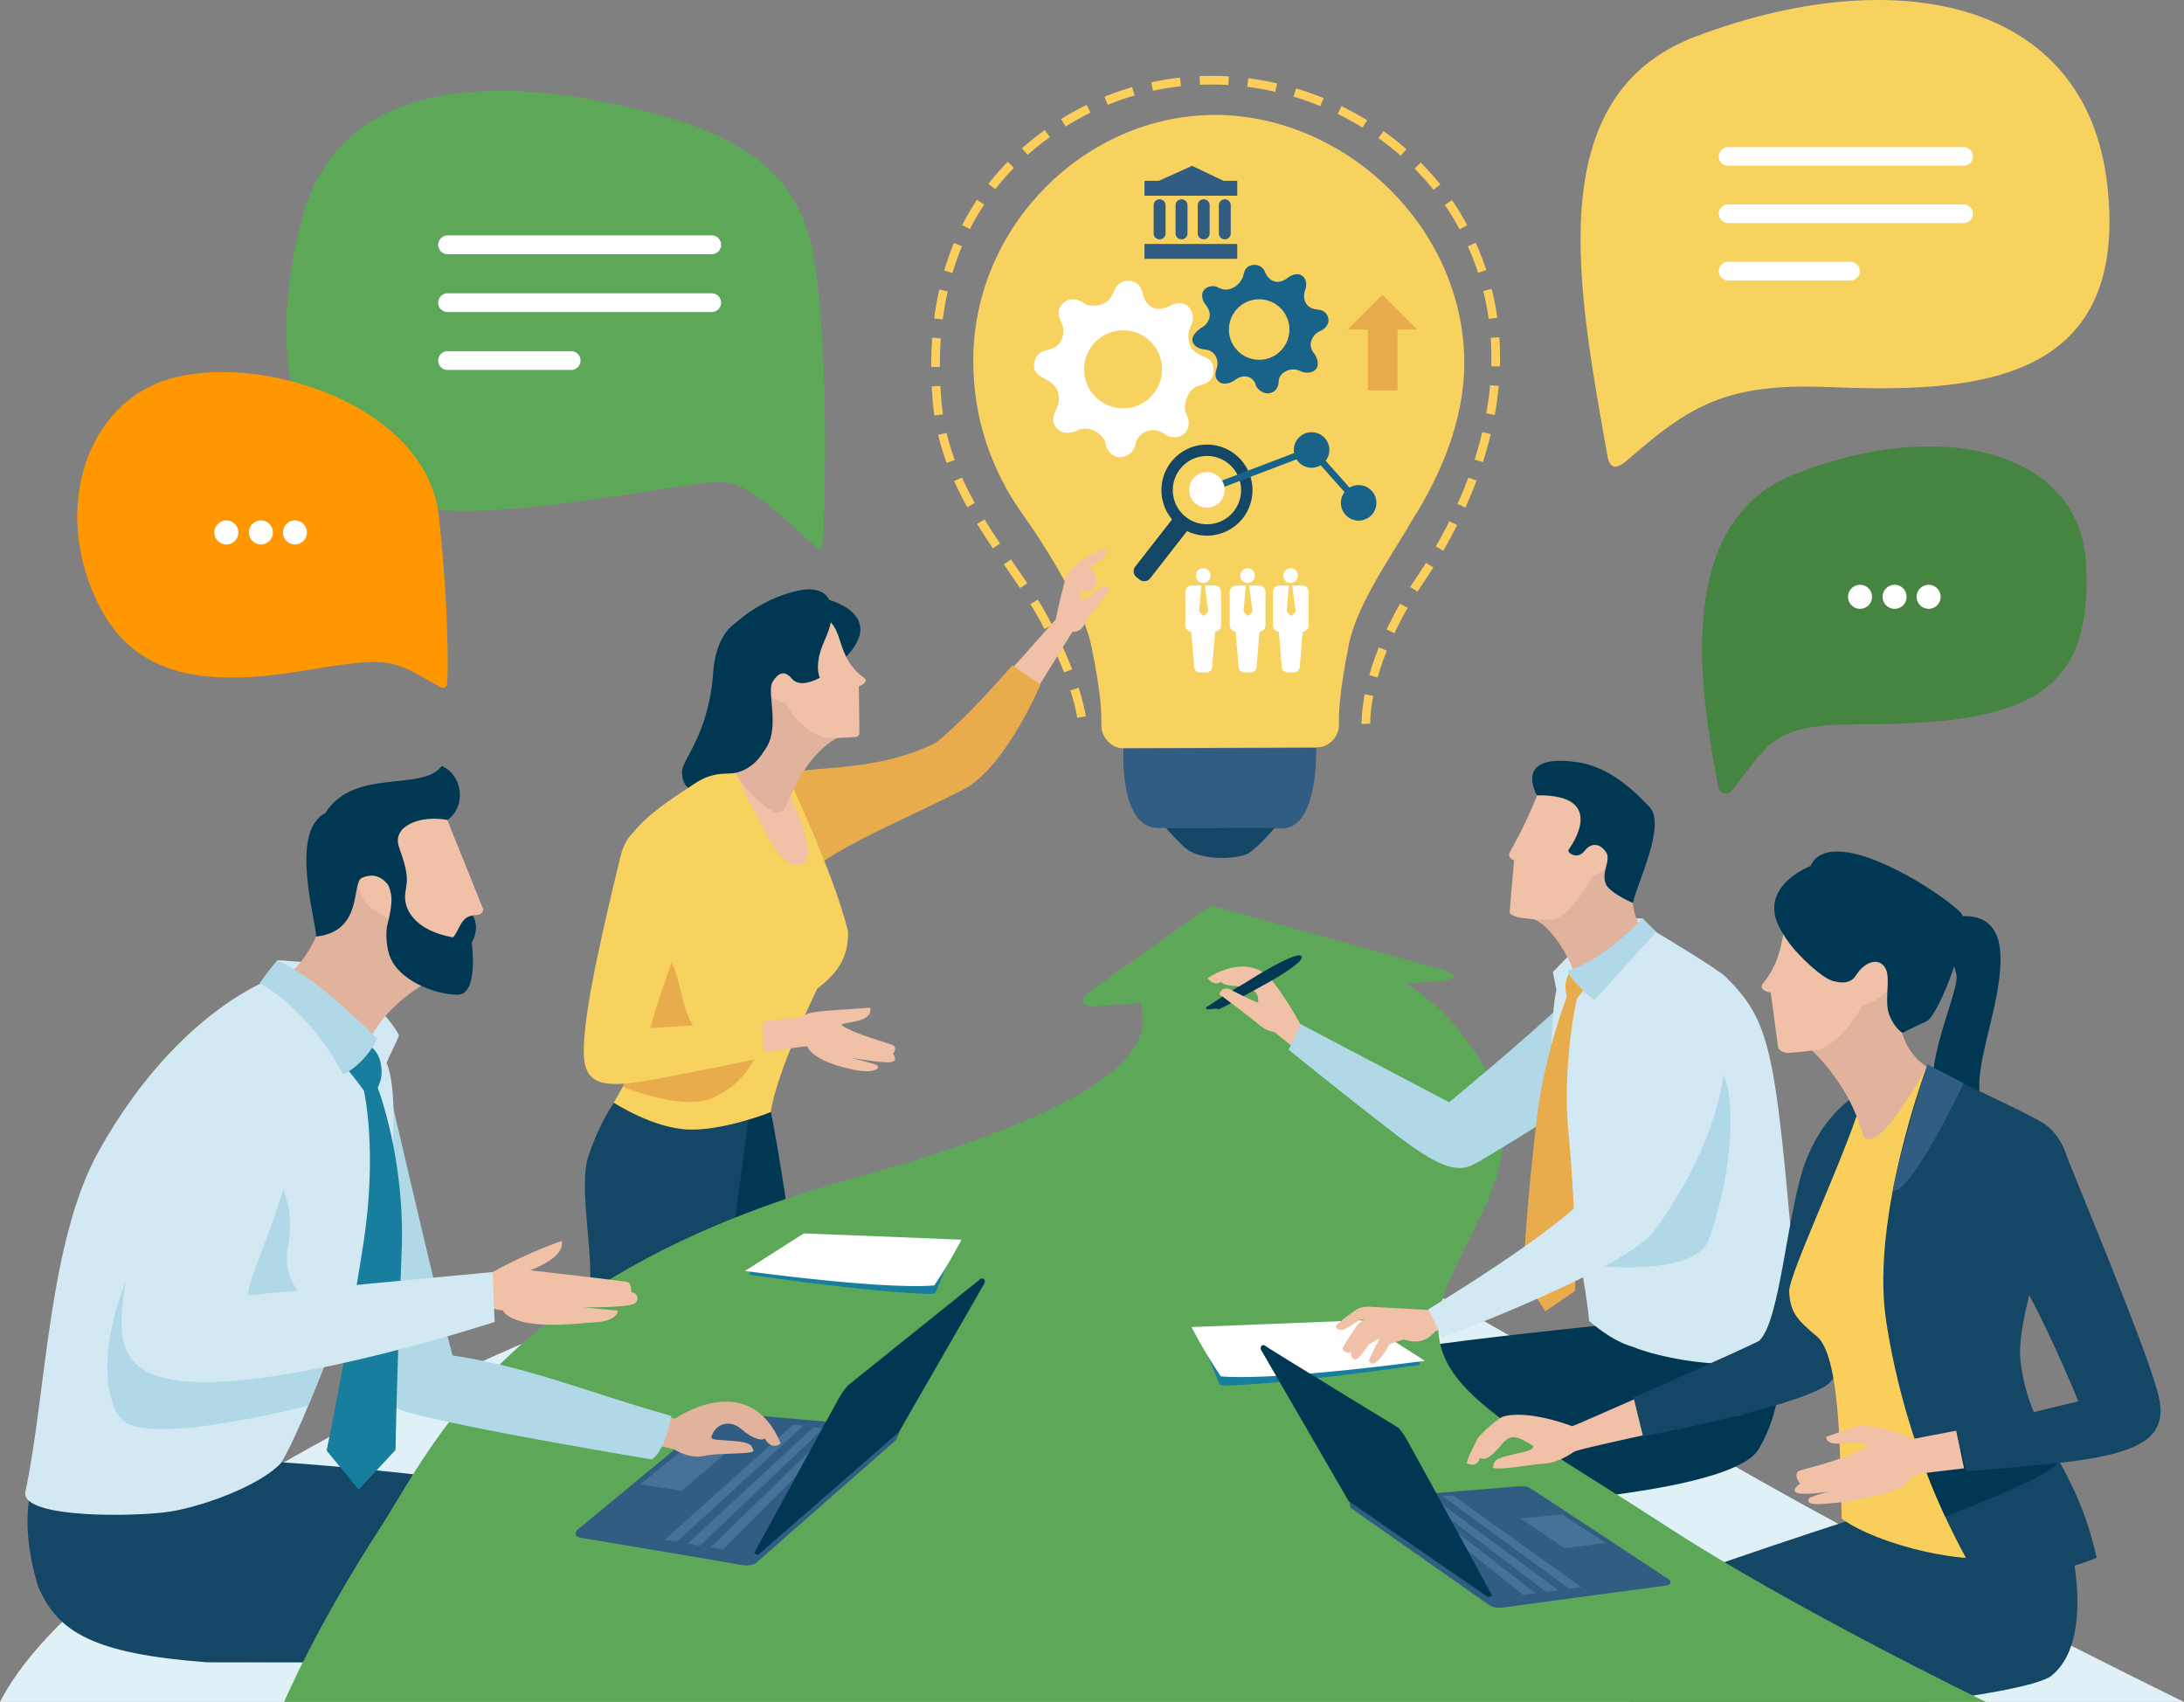 <svg xmlns="http://www.w3.org/2000/svg" viewBox="0 0 2409.69 1877.59"><rect x="0" y="0" width="2409.69" height="1877.59" fill="#808080" stroke="none"/><defs><style>.cls-1{fill:#dff0f6;}.cls-2{fill:#003853;}.cls-3{fill:#144665;}.cls-4{fill:#5ca858;}.cls-5{fill:#305d81;}.cls-6{fill:#477297;}.cls-7{fill:#e1b39d;}.cls-8{fill:#b1d8e6;}.cls-9{fill:#d2e8f2;}.cls-10{fill:#177e9d;}.cls-11{fill:#f0c0a7;}.cls-12{fill:#fff;}.cls-13{fill:#f8d25f;}.cls-14{fill:#468441;}.cls-15{fill:#ff9700;}.cls-16{fill:#e8ac4c;}.cls-17{fill:#f9ce5b;}.cls-18{fill:#fcce5b;}.cls-19{fill:#1a6388;}</style></defs><g id="Ebene_2" data-name="Ebene 2"><g id="Vrstva_1" data-name="Vrstva 1"><path class="cls-1" d="M2409.69,1877.59s-335.64-163.63-555-294.69c-183.33-109.51-453.31-256.49-453.31-256.49s-93.49-28-292.48-4.62c-349.28,41-998.4,337.72-1108.85,555.8Z"/><path class="cls-2" d="M884.27,1650.69c2.89,191.51-118.26,84.29-99.17,4.66,9.09-54.78-86.78-246.66-86.78-246.66S651.73,1325,679,1255.31c10.9-27.85,131.84-40.38,170.72-32.55,10.5,48.5,26.84,164.37,27.79,177.21C884.58,1495.4,882.33,1522.26,884.27,1650.69Z"/><path class="cls-3" d="M680.44,1212.34c45-26.73,113.87-8.49,146.11,15.32-2.68,23.93-21.67,162.93-21.67,162.93s-58.57,208.38-84.22,253c-38.88,67.67-154.24,76.13-123.43-2.48,37.18-94.87,42.4-147.18,51.85-199.87,9.09-54.54-12.83-130.94.8-167.68C657.73,1249.94,669.06,1227.67,680.44,1212.34Z"/><path class="cls-2" d="M1577.65,1665c.48-12.2-32.64-175.21-10.58-179.09,46.51-8.17,204.22-24.29,204.22-24.29s156.68,10.3,189.91,6.45c4.91,24.89,8.68,80.71-20.74,130.5C1906.71,1655.67,1577.65,1665,1577.65,1665Z"/><path class="cls-3" d="M66.37,1584.93C12.91,1637.46,32,1716.62,42,1750c21.55,51.07,62,74.52,186.85,83.83,61.51,0,188.48.43,303.78,0,16.67-11.47,64.26-132.93,73.21-182.22-47.53-18.16-251-36-298-38.52-7.82-1.3-40.66-9.9-40.66-9.9S189,1603.26,66.37,1584.93Z"/><path class="cls-3" d="M2122.55,1877.59c46-4.62,126.65-17.27,141-29,58.06-47.48,9.43-191,9.43-191l-192,6.56s-244.06,77.76-269.46,94.86c-28,18.82-17.73,77.6-13.38,118.58Z"/><path class="cls-4" d="M1587.7,1082.42c-26.59,2.13-202.56,13.78-202.56,13.78s-147.29,11.89-174.26,13.72c-21.6,1.48-18.33-9-6.33-17.66,23.35-16.87,131.33-93.43,131.33-93.43s206.95,57.88,249,68.76C1603.72,1072.47,1614.29,1080.28,1587.7,1082.42Z"/><path class="cls-4" d="M1244.88,1077.83c23,43,76.77,116.82-304.35,222.28-383.55,106.13-463.45,296.36-521,385.26-71.92,111-106,192.22-106,192.22H2191.12s-213.92-103.92-348.44-191.29c-202.23-131.34-292.54-163.53-241.8-277.71,41.7-93.81,108.67-163.67-6-288.76-15.2-16.59-54.91-44.63-94-66l-157-39Z"/><path class="cls-5" d="M834.73,1723.83s-5.72,4.71-16,2.7c-9-1.75-143.49-24.32-178.59-30.17-8.35-1.39-3.83-8-3.83-8s150.59-124.5,154.41-127.28,11.8-2.09,11.8-2.09l191.91,16.33-6,13.45Z"/><polygon class="cls-6" points="754.91 1597.94 706.23 1637.59 752.13 1644.54 800.47 1603.5 754.91 1597.94"/><polygon class="cls-6" points="875.24 1571.62 733.35 1698.68 746.8 1700.99 886.72 1572.55 875.24 1571.62"/><polygon class="cls-6" points="897.15 1574.76 758.74 1702.85 772.18 1705.17 908.63 1575.68 897.15 1574.76"/><polygon class="cls-6" points="917.55 1577.19 784.13 1707.02 797.57 1709.34 929.03 1578.12 917.55 1577.19"/><path class="cls-2" d="M832,1713.6l4.32,1.89,155.46-135.64s92-159.8,94.14-163.65-1.05-7.77-4.88-4.65-145.35,116.72-145.35,116.72a58.18,58.18,0,0,0-7.9,10.54C923.24,1546.12,832,1713.6,832,1713.6Z"/><path class="cls-7" d="M727,1561.52l18,3.38s81.15-56.59,116.36,27.39c-5.6,4.73-12.91,3.22-17.49-5.28-4.35,2.93-14.41-.42-25.94-10.49-10.73-9.37-26.1-8.3-32.54,7-2.44,5.78,4.34,4.39,23.55,6.08,20.9,1.85,20,4.6,22.55,11.33-6.79,4-37.89,1.43-54.77,5.25-16.48,3.73-33.1-7.42-33.1-7.42l-35.7-8.34Z"/><path class="cls-8" d="M422.69,1174s62.42,269.58,76.62,321.28c86.17,13.21,150.8,41.4,241.49,66.76-8.75,43.15-21.89,47.91-21.89,47.91s-205.8-33.76-272.42-52.82S295,1258,295,1258Z"/><path class="cls-9" d="M189.28,1667.33c36.84-6.26,97.58-28.62,120.66-53.21,25.71-41,82.46-197.47,106.33-260.29,16.54-43.56,25.11-144.12,10.55-180.7-.92-2.35,14.39-29.49,13.19-31.65C411.13,1089.4,330.53,1061,330.53,1061l-24.84-1.73.77,17.72s-107.71,32.86-197.09,192.12C53,1369.53,51.11,1537.56,28.06,1645.44,21.52,1676,153.58,1673.39,189.28,1667.33Z"/><path class="cls-7" d="M497.24,1074.47c-18.35-.58-72.82,34.27-89.69,73.73C358.2,1125,323.8,1080.91,314.39,1079c25.95-21.56,35.24-48.26,35.24-48.26S420.59,830.87,497.24,1074.47Z"/><path class="cls-8" d="M135.86,1567.21c32.52,28.45,204.05-16.68,204.05-16.68s29-69.53,32.66-86.21c-5.73-10.16-65.22-34.61-55-88.47,18.32-96.29-69.84-132.12-112.74-75.85C97.87,1440.34,110.84,1545.32,135.86,1567.21Z"/><path class="cls-10" d="M407.27,1153.43s12.21,5.74,13.63,25.81a36.83,36.83,0,0,1-4.22,20.63s30.38,78,26.51,179.68c-5.91,155.94-6.77,220-6.77,220l-40.66,43.78-35.44-43.08s16.64-75.54,40.33-226.6c16.36-104.33.85-170.45.85-170.45s-8.76-12.38-20.12-25.77C400.89,1163.47,407.27,1153.43,407.27,1153.43Z"/><path class="cls-8" d="M416.1,1146.09s-10.83,25.35-37.34,39.33c-41.46-76.79-92.41-100.66-92.41-100.66s9.2-13.35,19.34-25C347.22,1075.22,416.1,1146.09,416.1,1146.09Z"/><path class="cls-11" d="M540.22,1405.28A506,506,0,0,1,619.86,1369c3.64,19.44-35.16,32.31-35.16,32.31s102.58,11.8,107.33,12.94,4.68,11.34,4.68,11.34a8.51,8.51,0,0,1,5.28,2.62,6.73,6.73,0,0,1-2,9.89c-8.4,4.84-56.14,4-56.14,4s33.26,3.64,36.57,3.54.5,12.62-26.67,13.28c-10.33.26-83,11-99.3-13.54-3.06.47-24.09-4.75-24.09-4.75Z"/><path class="cls-9" d="M543.6,1403.29s-249.83,23.61-269.21,25.55c-5.95-14.94,60.24-130.41,55.15-229.33-3.14-61.22-71.94-107.42-119.69-41.55-43.39,59.85-62.63,185.45-73.75,274-6.12,48.69-3.26,89.5,79.16,92.63,115.13,4.38,330.48-66.24,330.48-66.24Z"/><path class="cls-11" d="M505.8,1088c-17.19-3.17-28.25-11.56-45.68-15.13-24.75-5-24.41-34.71-24.41-34.71l-3.15-22.89s-23.84-11.33-30.27-21.29c-2.59-4-15.45-23,4.36-28.62,29.32-8.23,11.54-80.64,11.54-80.64l40-7.14,33.08,21.37,41.92,104.16s-.17,6.1-7.37,6.3-6,1.64-6,1.64-2.17,66.15-2.8,69.51A9.25,9.25,0,0,1,505.8,1088Z"/><path class="cls-2" d="M359,896.91C390.53,846.41,466.38,874,487.34,845c22.79,9.55,27.89,44,6.45,59.57-31.58-5.81-60.79,7.41-53.79,29,.61,4,12.7,30,7.7,45.78-1.77,8.09-3.94,11.66-13.66,7-4.51-10-14.82-26.7-34.87-17.88-11.67,5.23,2.18,59.06-50.41,64.76C349.29,1017.35,318.4,918,359,896.91Z"/><path class="cls-2" d="M520.48,1039.91s9.77-15.62,1.18-29.81c-13.51,1-14.9,17-21.91,24-42.05-7.54-55.59-31.37-52.41-49.87,5.52-32.19-20.5-59-21.2-64.24-18.8,22.43,5.73,53.25,5.82,71.45.07,12.19-4.45,28.33-4.45,28.33s-3.53,13.81,1.55,32.06c8.24,29.5,51.52,45.65,75.9,45.54C528.48,1097.23,520.48,1039.91,520.48,1039.91Z"/><path class="cls-10" d="M1055.29,1371.28s-13.52,30.43-22.94,54.59c-.82,1.63-6.25,1.69-7.71,1.64-65.17-2.4-163.24-16.47-195.07-20.79-7.57-1,2.36-5.73,2.36-5.73l56.79-33.58Z"/><path class="cls-12" d="M1060.81,1367.6a513,513,0,0,1-30,50.48c-58.87,4.73-208.83-16-208.83-16l64.89-41.42Z"/><path class="cls-13" d="M1773.35,502c2.87,16.35,9.93,16.42,24.13,4,67.63-59.14,108.63-83.4,218.41-79,156,6.18,335.26.66,309-224.25C2301.07-1.78,2090.13-42.62,1871,40.24,1697.76,105.74,1741.54,320.47,1773.35,502Z"/><path class="cls-12" d="M2176.83,172.55a10.26,10.26,0,0,1-10.26,10.26H1906.66a10.25,10.25,0,0,1-10.25-10.26h0a10.26,10.26,0,0,1,10.25-10.26h259.91a10.27,10.27,0,0,1,10.26,10.26Z"/><path class="cls-12" d="M2176.83,235.82a10.26,10.26,0,0,1-10.26,10.26H1906.66a10.25,10.25,0,0,1-10.25-10.26h0a10.25,10.25,0,0,1,10.25-10.26h259.91a10.26,10.26,0,0,1,10.26,10.26Z"/><path class="cls-12" d="M2052,299.09a10.26,10.26,0,0,1-10.26,10.25H1906.66a10.25,10.25,0,0,1-10.25-10.25h0a10.25,10.25,0,0,1,10.25-10.26h135.09A10.26,10.26,0,0,1,2052,299.09Z"/><path class="cls-4" d="M793.88,531.67c32.41-.54,72.91,42.12,105.32,70.89,3.86,3.42,8.7,3.56,9-3.64,1.77-44.36,6.89-210.36-10.2-314.4-15.84-96.39-82.69-145.85-247.92-175S365.61,118,333.2,241.11c-30.94,117.59-47,332.14,196.05,322.42C632.32,559.41,758.72,532.26,793.88,531.67Z"/><path class="cls-12" d="M795.62,270.05a10.35,10.35,0,0,1-10.35,10.35H493.84a10.36,10.36,0,0,1-10.36-10.35h0a10.36,10.36,0,0,1,10.36-10.36H785.27a10.35,10.35,0,0,1,10.35,10.36Z"/><path class="cls-12" d="M795.62,333.9a10.35,10.35,0,0,1-10.35,10.36H493.84a10.36,10.36,0,0,1-10.36-10.36h0a10.35,10.35,0,0,1,10.36-10.35H785.27a10.35,10.35,0,0,1,10.35,10.35Z"/><path class="cls-12" d="M640.53,397.76a10.36,10.36,0,0,1-10.35,10.35H493.84a10.36,10.36,0,0,1-10.36-10.35h0a10.36,10.36,0,0,1,10.36-10.36H630.18a10.36,10.36,0,0,1,10.35,10.36Z"/><path class="cls-14" d="M1895.55,866.93c1.78,10,10.82,10.71,14.66,6,41.34-50.67,41.25-73.91,140-73.91,180.33,0,260.85-28.3,251.22-179.3-7.77-121.62-159.63-161.47-323.15-95.9C1837.55,580.26,1881.55,788.26,1895.55,866.93Z"/><path class="cls-12" d="M2141.17,658.41a13.24,13.24,0,1,0-13.23,13.23A13.23,13.23,0,0,0,2141.17,658.41Z"/><path class="cls-12" d="M2103.65,658.41a13.24,13.24,0,1,0-13.24,13.23A13.23,13.23,0,0,0,2103.65,658.41Z"/><path class="cls-12" d="M2065.5,658.41a13.24,13.24,0,1,0-13.23,13.23A13.23,13.23,0,0,0,2065.5,658.41Z"/><path class="cls-15" d="M484.54,757.25c4.85,2.75,7.88,1.31,8.67-2.34s3.2-72-9-185.15C470.16,439.62,265,381.55,169.93,424.35c-83.39,37.53-109.81,152-58.45,247.73,44.24,82.45,131.34,83.23,225.79,67.49C431.09,723.93,431.38,727,484.54,757.25Z"/><path class="cls-12" d="M338.61,587.38a13.23,13.23,0,1,0-13.23,13.23A13.23,13.23,0,0,0,338.61,587.38Z"/><path class="cls-12" d="M301.1,587.38a13.24,13.24,0,1,0-13.24,13.23A13.23,13.23,0,0,0,301.1,587.38Z"/><path class="cls-12" d="M263,587.38a13.24,13.24,0,1,0-13.24,13.23A13.23,13.23,0,0,0,263,587.38Z"/><path class="cls-10" d="M1320.63,1468s14.57,32.79,24.72,58.82c.88,1.76,6.73,1.82,8.3,1.76,70.23-2.58,175.89-17.74,210.18-22.39,8.15-1.11-2.54-6.18-2.54-6.18l-61.19-36.18Z"/><path class="cls-12" d="M1314.68,1464a554.85,554.85,0,0,0,32.35,54.4c63.43,5.09,225-17.21,225-17.21l-69.91-44.63Z"/><path class="cls-5" d="M1643.62,1771.09s5.72,3.75,16,2.15c9-1.39,143.42-19.39,178.5-24.06,8.34-1.11,3.82-6.38,3.82-6.38s-150.51-99.27-154.33-101.49-11.79-1.67-11.79-1.67l-187.28,15.56,1.49,8.19Z"/><polygon class="cls-6" points="1723.39 1670.7 1772.05 1702.31 1726.17 1707.86 1677.85 1675.14 1723.39 1670.7"/><polygon class="cls-6" points="1603.12 1649.72 1744.94 1751.03 1731.5 1752.88 1591.65 1650.46 1603.12 1649.72"/><polygon class="cls-6" points="1581.22 1652.21 1719.57 1754.36 1706.13 1756.21 1569.75 1652.96 1581.22 1652.21"/><polygon class="cls-6" points="1560.83 1654.16 1694.19 1757.69 1680.75 1759.53 1549.36 1654.9 1560.83 1654.16"/><path class="cls-2" d="M1646.37,1760.21l-4.32,1.89L1488,1656s-94.11-162.45-96.3-166.3,1-7.76,4.88-4.65S1542.73,1575,1542.73,1575a57.6,57.6,0,0,1,7.9,10.54C1555.15,1592.82,1646.37,1760.21,1646.37,1760.21Z"/><path class="cls-2" d="M1363.3,1103.92c7.49-4.44,63.31-37.92,61.56-42.64-2.84-7.66-68.95,33.89-76.44,38.43-.64.4-18.06,11.91-18.06,11.91.88,4.41,11.78-.9,14.16,1.88C1356.9,1107.71,1362.65,1104.31,1363.3,1103.92Z"/><path class="cls-11" d="M1406.13,1138.59c3.19,2.28,42,34.23,42,34.23l30.67-14.63-44-28.14a365.65,365.65,0,0,0-30.12-46.9c-27.37-35.41-72.21-4.1-72.21-4.1s6.15,9.47,15.06,4.18c6.11,8.84,43.17-1.57,40.56,22.33-.25,2.16-28.69-13.55-32.32-14.7-8.07-2.56-10.37,6-10.37,6s29.92,22.06,44.38,34.13A33.73,33.73,0,0,0,1406.13,1138.59Z"/><path class="cls-11" d="M1510.63,1441.58c-4.07-.15-9.56.43-13.06,2.52-2.06,1.22-16.27,11.45-17.7,13.09s-7.45,5-5.65,7.53c1.61,2.14,4.9,3.63,10,1.4s16-10.26,16-10.26l4.76.22s-6.46,4.24-7.57,5.83-16.59,24.31-16.19,26.06,3.73,4.61,7.17,4.4c.79,0,2.3-.54,2.59-1.45a26.93,26.93,0,0,0-.35,4.62c0,1,2.5,5.6,6.43,3.61s12.76-15.58,12.76-15.58l12.36-7.23s-11.65,23.2-11.8,24.37,2.65,4.5,5.21,3.43c9.17-3.81,17-20.85,17-20.85s14.92-5.65,16.95-5.46c18.47,5.9,27.91-2.11,34-9.09,10-3.11,112.22-43.29,112.22-43.29s.87-37.59-1.83-42.39c-65.7,36.5-119,62-119,62S1514.7,1441.72,1510.63,1441.58Z"/><path class="cls-8" d="M1826.21,1067.61s-37.68-22.13-96.58,34.51C1684.32,1145.69,1598.9,1216,1598.9,1216l-163.6-86-13.54,28s56,45.65,116.72,92.37c48,36.91,68.22,43.24,86.09,34.91s183.26-113.45,183.26-113.45Z"/><path class="cls-9" d="M1717.24,1092.2c-1-5.21-2-10.94-3.93-19.93,7.45-7.3,56.57-58.56,56.57-58.56l42.31-.54,12.64,13.7s70,41.53,79.7,51.25c44.92,44.91,53,75.14,69.92,264.67,5.28,46.44.69,60.5,6.24,120.89,5.5,59.76-130.19,42.12-179,22.16-24.34-6.65-48.38-28.62-48.38-28.62s-3-42.1-21.91-121.07C1703.85,1222.39,1711.44,1115.7,1717.24,1092.2Z"/><path class="cls-8" d="M1885.49,1367.34c-14.6,41-123.55,29.2-123.55,29.2s101.9-227.54,126.92-223C1916.38,1178.65,1917.16,1278.43,1885.49,1367.34Z"/><path class="cls-16" d="M1734.41,1069.25s-4.76,4.11-7.16,16.39a57.43,57.43,0,0,0,1.44,14.33s-24.86,63.41-33.17,134.93c-13.14,113.11-14.83,173.1-14.83,173.1l24.28,38.69,32.8-22.48s2.67-68.38-7.25-175.47c-7.07-76.37,9.34-147.17,9.34-147.17s5.76-7.6,13.48-16C1738.49,1076.47,1734.41,1069.25,1734.41,1069.25Z"/><path class="cls-7" d="M1687.86,1013.19c17,.63,42.64,37.76,49.18,61.49,30.58,15.93,64.47-40.22,73.75-51-10.31-15.11-9.44-34.22-9.44-34.22S1738.55,844.24,1687.86,1013.19Z"/><path class="cls-11" d="M1751.65,932.54s16.22-19,27.06,2.09-21.64,31.71-21.64,31.71-24.19,47.24-45.72,48.16c-12.89.55-26.55-1-35.35-2.35-2.15-.34-10-3.09-10.24-5.24s4.82-57.83,4.82-57.83-8.51-2.34-4.28-9.88a519.09,519.09,0,0,0,29.9-62.29s42.68-34.11,54.25-16.56S1751.65,932.54,1751.65,932.54Z"/><path class="cls-2" d="M1730.63,937.54c-1.89,2.83,9.44,11.78,17.85,1,7.35-9.4,16.8-8.07,23.3,1.16s-5.28,21.37-.23,35.16c3.3,9,26.6,20.08,30.17,21.23,4.11-21.1,37.19-86.23,18.18-105.89-11.78-12.18-39.89-42.84-77.43-49s-63.3,1.77-46.9,36.21C1775.68,876.17,1732.52,934.71,1730.63,937.54Z"/><path class="cls-9" d="M1800,1156.78c-12.08,84.38-17.26,102.21-33,141.13-12.26,39.14-191,146.41-191,146.41l15.27,31.38S1799,1398,1825.68,1357c7.9-10.39,72-96.27,77.73-189C1910.57,1052.3,1816.69,1040.18,1800,1156.78Z"/><path class="cls-8" d="M1812.17,1013.16l15.27,14.74-68.24,75.3s-20-13.52-29.83-32.25C1771.54,1058.09,1812.17,1013.16,1812.17,1013.16Z"/><path class="cls-2" d="M1388.52,1089.87c7.38-3.95,52-28.15,47.49-34.94s-52.78,23.28-60.11,28.07c-.63.41-16.15,9.64-16.15,9.64,2.68,1.42,9.81,4.91,12.29,6.2Z"/><path class="cls-2" d="M2148.23,1013.79s55.63-19.31,58.81,37.7-34.94,132.84-19.56,165.71c7.23,15.45,3.68,25.71-39,7.13s14.42-128.87,10.13-149-14.58-30.38-14.58-30.38Z"/><path class="cls-11" d="M1732.64,1574.69s114-51.34,198.14-83.78c3.74,5.12-7.69,69.23-7.69,69.23s-176.88,36.35-189.73,42.28Z"/><path class="cls-3" d="M2111.88,1201.59c-25-21.88-89.75,3.41-119,78-21.2,54.08-28,177.67-52,199.67-23.78,12.12-138.55,62.32-138.55,62.32l10.54,43.05s155.36-29.24,199.86-54.69c21.75-12.3,31.63-67.21,74.56-156.68C2123.12,1298.58,2138.16,1224.6,2111.88,1201.59Z"/><path class="cls-2" d="M1997.74,955.3s-87.19,33-4.69,102.1C2079,1129.42,1997.74,955.3,1997.74,955.3Z"/><path class="cls-17" d="M2221,1714.65c-46.57,15.81-150.56-10.93-188.94-39.26-2-46.12.76-177.68-27.33-201-22.52-18.69-29.79-27.12-30.73-50.43,1.82-21.5,52.34-128.81,74.34-192.44s77.66-54.7,77.66-54.7S2267.51,1698.84,2221,1714.65Z"/><path class="cls-3" d="M2282,1294.27c2.79-14.68-8.35-42.83-26.7-54.69-20.11-13-129.36-62.75-129.36-62.75s-61.91,164-45.13,278.65c8.56,57.67,32.51,169.56,101,285.53,39.44-.21,77.68-1.23,131.51-22.39-24.05-108.62-74.19-132.29-84.07-217.45C2223,1447.11,2280.09,1304.34,2282,1294.27Z"/><path class="cls-7" d="M1991.21,1151.51s47.88,38.22,64.57,101.91c16.81,23.21,70.17-76.59,70.17-76.59s-19.35-11.15-26.21-34.39-16.68-122.52-16.68-122.52Z"/><path class="cls-11" d="M2051.74,1069.28s19.28-23.29,32.9,1.94-29.81,38.28-29.81,38.28-23.4,42.45-48.85,48.18c-12.47,2.81-30.77,3.53-33.37,3.92s-10.66-2.09-11-7.51c-.17-2.63-7.86-59-7.86-59s-15.08-2.4-8.43-10.47c34-41.33,9.69-78.85,53.35-94.45Z"/><path class="cls-2" d="M2018.94,1080.6s19.93,9.64,28.66-4.37,23.61-20.69,31.7-9.66-1.18,36.64,5.26,53.21c5.61,14.45,14.49,19.76,14.49,19.76s13.61-7.22,26.69-12.85,51.64-104.77,37.64-119.76-80.23-60.19-125.83-66.73-51.64,27.68-31,69S2018.94,1080.6,2018.94,1080.6Z"/><path class="cls-5" d="M2126.51,1174.14l40,20.92s-56.76,120.84-78.21,119C2093.07,1282,2126.51,1174.14,2126.51,1174.14Z"/><path class="cls-2" d="M2146.13,1673s-20.25-43.38-26-65.5c-3.61-13.88,153.42-6.72,149,6.9S2146.13,1673,2146.13,1673Z"/><path class="cls-3" d="M2159,1578.48l134.07-32.6s-41.22-102.33-74.83-151.75,40.06-175.12,58.28-128.21,94.69,228.44,105.36,275.07-21.74,63.94-119.54,73.9c-64.1,6.52-92.77,8.09-92.77,8.09Z"/><path class="cls-2" d="M2008.69,981.07s-41.13,4.86-46.16,28.2c-2.75,12.78,9.08,32.77,35.66,56.64C2071.39,1131.65,2008.69,981.07,2008.69,981.07Z"/><path class="cls-11" d="M1751.28,1567.35l-16.7,6s-48.86-19.17-77.2-10.27c-9.36,5.35-27.25,22.25-27.5,24.75-3.68,7.85-10.14,18.84-11.67,26.5,5.68,2.34,11.22,3.39,14.81-5.9,4.83,2.43,11,1,24.8-16,9.25-11.4,18-7.42,34.19,3-1.2,4-3.88,5-23.3,9.26-21.14,4.59-19.84,7.28-21.6,14.49,7.45,3.18,38.92-3.36,56.73-4.43,16.71-1,33.47-13.64,33.47-13.64l33.9-12.36Z"/><path class="cls-11" d="M2014.77,1585.13c1.73,16.1,36.72-.88,45.05,10.29-1.31,1.26-11.8,10.67-72.72,26.42-10.71,2.77-1.06,14.9-1.06,14.9s-12.16,8.33-1.75,10.57,34.19-1.93,34.19-1.93-22.68,5.33-23.35,8.9c-.35,1.85-.41,4.82,9.92,5.07,8.39.2,38.19-3,47.72-5.71,10.92-3.08,50.14-6.57,58.11-27,3.34-.53,56.17-6.81,56.17-6.81l-8.76-41.49-48.18,9.22s-22.66-12.53-56.49-15C2048.39,1573,2014.77,1585.13,2014.77,1585.13Z"/><path class="cls-18" d="M1502.33,798.7s0-.68,0-2c0-3.92.34-14.75,3.46-30.8l9.39,1.83c-3,15.24-3.29,25.33-3.29,29,0,.95,0,1.47,0,1.53l-9.55.48Zm-313.74-6.85a228.14,228.14,0,0,0-7.64-30.23l9.11-2.91a237.68,237.68,0,0,1,8,31.52l-9.42,1.62ZM1520,747.45l-9.19-2.61a310.59,310.59,0,0,1,10.47-30.61l8.88,3.55A303,303,0,0,0,1520,747.45Zm-346-5.59c-3.59-9.28-7.76-19-12.4-29l8.67-4c4.73,10.15,9,20.1,12.65,29.59l-8.92,3.44Zm364.56-43.3-8.65-4.07c4.46-9.48,9.48-19.09,14.92-28.59l8.29,4.76c-5.31,9.27-10.21,18.66-14.56,27.9Zm-386.21-4.62c-1.29-2.51-2.61-5.07-4-7.67-3.25-6.15-7-12.61-11.42-19.77l8.12-5c4.56,7.34,8.4,14,11.76,20.35q2.09,4,4,7.78l-8.51,4.35ZM1564,652.69l-8.06-5.15c2.11-3.3,4.31-6.65,6.54-10,3.7-5.47,7.35-11.09,10.86-16.69l8.1,5.07c-3.56,5.69-7.27,11.4-11,17-2.19,3.24-4.35,6.52-6.41,9.76Zm-438.53-3.89c-4.82-7.21-9.78-14.4-15-22l-2.93-4.26,7.87-5.42,2.94,4.25c5.26,7.64,10.23,14.86,15.09,22.12l-8,5.32Zm467-41.22-8.29-4.77c5.27-9.18,10.3-18.54,14.94-27.83l8.55,4.27c-4.72,9.45-9.84,19-15.2,28.33Zm-497-2.66c-6.79-10.11-12.32-18.68-17.4-26.94l8.16-5c5,8.15,10.46,16.61,17.18,26.61l-7.94,5.33Zm521.35-45-8.72-3.92c4.36-9.69,8.4-19.51,12-29.19l9,3.34c-3.68,9.87-7.79,19.89-12.24,29.77Zm-549.59-.4c-5.53-9.94-10.28-19.36-14.53-28.81l8.72-3.93c4.14,9.21,8.77,18.39,14.17,28.09l-8.36,4.65Zm-22.72-48.77a275.75,275.75,0,0,1-9.44-31l9.3-2.22a265.94,265.94,0,0,0,9.11,29.92l-9,3.31Zm591.57-.87-9.1-2.92c3.24-10.11,6.09-20.32,8.48-30.33l9.3,2.22c-2.44,10.24-5.36,20.68-8.68,31ZM1031,458.45c-.77-5.14-1.39-10.37-1.83-15.54-.47-5.57-.85-11.16-1.13-16.64l9.55-.49c.27,5.37.64,10.86,1.11,16.32.42,5,1,10,1.75,14.93l-9.45,1.42Zm618.23-.69-9.41-1.71c1.9-10.42,3.33-20.9,4.27-31.14l9.53.88c-1,10.51-2.45,21.27-4.39,32Zm-621.78-52.95V403.1c0-10.32.37-20.58,1.1-30.51l9.54.7c-.71,9.7-1.07,19.73-1.07,29.81v1.67l-9.56,0Zm627.47-.52-9.55-.28c.09-3.14.13-6.31.13-9.42,0-7.34-.25-14.72-.76-21.95l9.54-.67c.52,7.45.78,15.06.78,22.62,0,3.2,0,6.47-.14,9.7Zm-614.73-51.88-9.48-1.23c1.41-10.82,3.3-21.52,5.62-31.81l9.33,2.1c-2.25,10-4.09,20.42-5.47,30.94Zm602.37-.56a294.29,294.29,0,0,0-6-30.77l9.28-2.32a306,306,0,0,1,6.16,31.76l-9.47,1.33Zm-591.63-50.63-9.17-2.72A305.68,305.68,0,0,1,1052.57,268l8.83,3.68a295.8,295.8,0,0,0-10.49,29.55Zm579.88-.23a300.92,300.92,0,0,0-11.27-29.26l8.73-3.89A310.17,310.17,0,0,1,1639.88,298l-9.09,3Zm-20.44-48.06a273.11,273.11,0,0,0-16.23-26.76l7.88-5.42a283.31,283.31,0,0,1,16.8,27.7l-8.45,4.48Zm-540.2-.23-8.53-4.33a282,282,0,0,1,16.3-28l8,5.28a273,273,0,0,0-15.74,27Zm511.5-43.29a294.28,294.28,0,0,0-20.9-23.35l6.77-6.74a304,304,0,0,1,21.59,24.1l-7.46,6Zm-483.57-.69-7.54-5.88a288,288,0,0,1,21.32-24.37l6.84,6.69a277.43,277.43,0,0,0-20.62,23.56Zm447.4-36.95a312.91,312.91,0,0,0-24.64-19.41l5.54-7.8a321.35,321.35,0,0,1,25.39,20l-6.29,7.2Zm-411.63-1-6.34-7.17a322.38,322.38,0,0,1,25.3-20.13l5.57,7.77a311.27,311.27,0,0,0-24.53,19.53Zm369.54-30c-8.87-5.45-18.12-10.53-27.51-15.11l4.19-8.59c9.66,4.71,19.19,9.94,28.32,15.55l-5,8.15Zm-327.62-1.23-5.07-8.11c9.16-5.73,18.66-11,28.24-15.75l4.23,8.58a309.57,309.57,0,0,0-27.4,15.28Zm281-22.44c-9.65-4-19.61-7.48-29.58-10.47l2.74-9.16c10.28,3.08,20.53,6.71,30.47,10.79l-3.63,8.84Zm-234.54-1.44-3.62-8.85a314.46,314.46,0,0,1,30.52-10.7l2.69,9.18a301.59,301.59,0,0,0-29.59,10.37ZM1407,101.32c-10.18-2.35-20.57-4.21-30.88-5.53l1.21-9.49c10.63,1.37,21.33,3.28,31.82,5.7l-2.15,9.32Zm-134.87-1.15-2-9.34A308.76,308.76,0,0,1,1302,85.6l1,9.5a300.85,300.85,0,0,0-30.94,5.07Zm83.16-6.35a309.89,309.89,0,0,0-31.37-.3l-.39-9.56a320.32,320.32,0,0,1,32.34.32l-.58,9.54Z"/><path class="cls-13" d="M1340.46,126.81c-143.53,0-267.35,123.57-266.61,272.19.31,63.51,20,120.47,55.74,170.19,14.47,20.1,64.18,93.9,74.47,143.24,11.88,57,11.14,77.34,11.19,88.94s11.1,24.14,23.39,24.07c8.32,0,20.47,0,99.53-.43h0l115.13-.51c13.7-.07,24.08-12.7,24-24.31s-.4-31.93,10.92-89.08c9.08-45.8,50.32-102.62,70.07-137.67,30.92-48.51,57.3-109.71,57.3-172.77C1615.62,250.7,1484,126.81,1340.46,126.81Z"/><path class="cls-5" d="M1452.19,825.13s3.2,88.88-38,88.91-107.75-1.07-135.78-.63c-44.37.68-38.83-87.69-38.83-87.69Z"/><path class="cls-3" d="M1406.32,913.37s-18,21.61-29.38,28.18-54.09,8.84-70.91-7.56c-14.22-13.86-19.55-20.62-19.55-20.62Z"/><path class="cls-19" d="M1371.85,303.75c-1,4.22-4.61,9.73-10.11,13-9.76,5.87-16.5.72-19.08-.29-5.32-2.08-11.94.23-14.12,3.51l-.78.82c-2.18,3.27-1.89,9.63,1.94,14.71,3.13,4.14,6.51,9.14,4.51,15.66a17.46,17.46,0,0,1-8.13,10.1c-4.32,2.54-12.16,9.42-10.22,15.61s8.55,8.22,13.39,8.69c4.37.42,8.91,2.14,11.72,6.79a17,17,0,0,1,1.55,13.66c-1.32,4.81-3.44,10.62,2.72,15.36,5,3.85,13.07,1.07,17.16-2,3.6-2.68,8-4.71,12.59-4,8.85,1.34,10.35,8.89,10.35,8.89.77,3.86,7.32,10.64,15.1,9.53,5.26-.76,10-4.68,10.47-13.44.3-5,3-8,7.71-10.67,6.07-3.48,12.43-2.14,17.46.23,4.25,2,13.22,1.86,16.51-3.54s-.13-13.22-2.66-16.44c-2.88-3.65-4.91-8.47-3.06-14.07a18,18,0,0,1,10.21-10.86c5.22-2.34,9.53-7.35,8.58-13.5a11.76,11.76,0,0,0-10.53-9.77c-5-.56-10.89-1.56-14.14-7.2-3-5.18-2.39-10.59-.84-15,1.18-3.32,2.26-10.07-2.55-14.6-5.14-4.83-13-1.36-16.22,1.13-3.87,3-8.79,5.55-13.91,4.66-5.47-.95-9.52-5.27-11.31-9.82-1.53-3.9-5.31-9.33-13.23-8.63S1373.19,298.07,1371.85,303.75Zm11.61,26.95a33.36,33.36,0,1,1-27,38.71A33.36,33.36,0,0,1,1383.46,330.7Z"/><path class="cls-12" d="M1227.87,323.72c-2.22,5.25-5.42,10-13.56,12.29-12.68,3.5-17.35-1-20.47-2.83-6.46-3.87-14.68-4-19.5.16s-9.33,9.91-3.47,22c3.33,6.89,3.38,13.34-.64,21.36-3.06,6.09-10.39,8.33-15.42,9.61-7.41,1.89-13.1,5.89-13.91,16.41s10.08,13.56,15.45,17.05c5,3.28,9.58,7.18,11.24,14.13,1.74,7.29.23,12.43-2.14,17.56-2.76,6-6.64,13.82,1.74,22.07,5.92,5.82,15.79,4.26,21.75,1.22,5.27-2.69,13.79-2.36,19.12.68,10.37,5.91,11.76,13.16,11.76,13.16.16,5.17,5,15.37,15.37,15.63a17.46,17.46,0,0,0,17.7-14.34c1.37-7.37,6.79-12.35,13.62-14.42,7.41-2.24,13.08-.34,19.08,3.84,5.08,3.54,14.73,5.22,21.59-1.45,6-5.87,5-14.61,1.86-20.88-3.25-6.58-1.36-15,2.28-21.91,3.76-7.12,9.08-9.06,14.75-10.53,7.28-1.89,12.71-6.69,12.83-14.88s-2-12.08-9.49-15.56c-6.05-2.82-13.69-5.94-16.67-14a26.73,26.73,0,0,1,1.41-21.17,18.25,18.25,0,0,0-1.84-19.19c-5.62-7.39-15.34-5.52-20-3-5.69,3.11-13.07,5.21-19.53,2.93-6.89-2.43-10.63-9.58-12-15.89-1.14-5.4-4.47-13.17-14.91-14S1230.85,316.64,1227.87,323.72Zm10.79,40.72a43,43,0,1,1-42.52,43.38A43,43,0,0,1,1238.66,364.44Z"/><path class="cls-5" d="M1286,257.49a6.57,6.57,0,0,1-6.57,6.56h0a6.56,6.56,0,0,1-6.56-6.56V226.43a6.57,6.57,0,0,1,6.56-6.57h0a6.57,6.57,0,0,1,6.57,6.57Z"/><path class="cls-5" d="M1310.19,257.49a6.56,6.56,0,0,1-6.56,6.56h0a6.57,6.57,0,0,1-6.57-6.56V226.43a6.57,6.57,0,0,1,6.57-6.57h0a6.57,6.57,0,0,1,6.56,6.57Z"/><path class="cls-5" d="M1334.66,257.49a6.56,6.56,0,0,1-6.56,6.56h0a6.57,6.57,0,0,1-6.57-6.56V226.43a6.57,6.57,0,0,1,6.57-6.57h0a6.57,6.57,0,0,1,6.56,6.57Z"/><path class="cls-5" d="M1357.93,257.49a6.56,6.56,0,0,1-6.56,6.56h0a6.56,6.56,0,0,1-6.56-6.56V226.43a6.56,6.56,0,0,1,6.56-6.57h0a6.56,6.56,0,0,1,6.56,6.57Z"/><rect class="cls-5" x="1262.74" y="269.13" width="102.35" height="16.41"/><polygon class="cls-5" points="1349.91 199.47 1315.26 182.96 1278.52 199.47 1262.74 199.47 1262.74 215.88 1365.1 215.88 1365.1 199.47 1349.91 199.47"/><path class="cls-12" d="M1340.05,645.9h-5.93l-4.94.14h0l3.85,27.7a1.82,1.82,0,0,1-.41,1.47s-3.88,4.26-4.39,4.27h0c-.52,0-4.69-4.22-4.69-4.22a1.81,1.81,0,0,1-.46-1.53l2.53-27.66,0,0-4.57-.14H1315a7.19,7.19,0,0,0-7.19,7.17l0,36.68a7.17,7.17,0,0,0,6.59,7.13l3.17,39a6.15,6.15,0,0,0,6,5.76h7.89a6.17,6.17,0,0,0,6-5.75l3.22-39a7.16,7.16,0,0,0,6.6-7.13l0-36.67A7.17,7.17,0,0,0,1340.05,645.9Z"/><path class="cls-12" d="M1335.6,635a8.1,8.1,0,1,1-8.09-8.11A8.1,8.1,0,0,1,1335.6,635Z"/><path class="cls-12" d="M1389.06,645.9h-5.93l-5,.14h0l3.85,27.7a1.85,1.85,0,0,1-.4,1.47s-3.88,4.26-4.39,4.27h0c-.51,0-4.69-4.22-4.69-4.22a1.8,1.8,0,0,1-.45-1.53l2.52-27.66,0,0-4.57-.14H1364a7.18,7.18,0,0,0-7.19,7.17l0,36.68a7.17,7.17,0,0,0,6.6,7.13l3.16,39a6.16,6.16,0,0,0,6,5.76h7.89a6.17,6.17,0,0,0,6-5.75l3.21-39a7.16,7.16,0,0,0,6.61-7.13l0-36.67A7.17,7.17,0,0,0,1389.06,645.9Z"/><path class="cls-12" d="M1384.6,635a8.1,8.1,0,1,1-8.09-8.11A8.08,8.08,0,0,1,1384.6,635Z"/><path class="cls-12" d="M1436.54,645.9h-5.93l-4.94.14h0l3.85,27.7a1.85,1.85,0,0,1-.4,1.47s-3.88,4.26-4.4,4.27h0c-.51,0-4.69-4.22-4.69-4.22a1.8,1.8,0,0,1-.45-1.53l2.52-27.66,0,0-4.57-.14h-5.91a7.17,7.17,0,0,0-7.19,7.17l0,36.68a7.17,7.17,0,0,0,6.59,7.13l3.17,39a6.15,6.15,0,0,0,6,5.76h7.89a6.17,6.17,0,0,0,6-5.75l3.22-39a7.17,7.17,0,0,0,6.61-7.13l0-36.67A7.18,7.18,0,0,0,1436.54,645.9Z"/><path class="cls-12" d="M1432.09,635a8.1,8.1,0,1,1-8.09-8.11A8.09,8.09,0,0,1,1432.09,635Z"/><polygon class="cls-16" points="1563.57 363.49 1525.24 325.16 1486.91 363.49 1509.16 363.49 1509.16 430.65 1541.96 430.65 1541.96 363.49 1563.57 363.49"/><path class="cls-3" d="M1294.24,571.68l-41.67,53.41a8.36,8.36,0,0,0,1.45,11.75l3.3,2.58a8.36,8.36,0,0,0,11.75-1.45l41.67-53.42Z"/><path class="cls-3" d="M1300.77,580.32a50.24,50.24,0,1,1,70.52-8.71,50.3,50.3,0,0,1-70.52,8.71ZM1354.86,511a37.68,37.68,0,1,0,6.53,52.88,37.73,37.73,0,0,0-6.53-52.88Z"/><path class="cls-19" d="M1518.35,558a19.59,19.59,0,1,1-16.07-22.57A19.6,19.6,0,0,1,1518.35,558Z"/><polygon class="cls-19" points="1332.94 543.9 1330.31 536.99 1448.18 492.05 1501.79 552.33 1496.27 557.24 1446.05 500.78 1332.94 543.9 1332.94 543.9"/><path class="cls-19" d="M1466.44,499.67a19.59,19.59,0,1,1-16.07-22.58A19.58,19.58,0,0,1,1466.44,499.67Z"/><path class="cls-12" d="M1350.94,543.7a19.59,19.59,0,1,1-16.06-22.57A19.58,19.58,0,0,1,1350.94,543.7Z"/><path class="cls-11" d="M1115.43,738.89l49.4-55.47s4.55-23.23,10.76-44.56c5.84-20.09,39.69-31.43,43.51-34,7.34,7-9.53,17.1-17.83,21.13,4.16,1.9,9.62,11,8.68,17-1,6.47-12,13.91-15.53,7.41-2.55,1.34-3.33,5.44-2.31,8.89,1.12,3.87,3.59,4.16,10.79-2.23,13.94-12.38,18.1-10.33,22.11-8-1.78,4.73-23.8,28.86-28.26,39.06s-13.39,8.83-13.39,8.83l-44.68,72Z"/><path class="cls-16" d="M1117.13,733.84c-48.42,55.08-67.71,71.34-87,87.85s-2,73.09,40.41,44.65,77.62-111.25,77.62-111.25S1132,745.13,1117.13,733.84Z"/><path class="cls-16" d="M819.36,918c-15.67-18.87,33.28-54.46,39.31-59.07,24.87-19,99.67-.48,180.66-42.84,34.41-18,73.94,28.61,23.82,54.71-57.93,30.16-148.64,66.9-172.62,94.55C878.47,957.63,835.76,937.7,819.36,918Z"/><path class="cls-13" d="M856.92,830s-23.46-1.6-43.35,3.83c-28.63,20.92-93.23,55.26-114.47,84.27-17.38,23.73-5.15,36.79,2.5,63.45,2.17,33.15,21.55,77.29,21,104,.06,1,.1,1.93.14,2.9,2.22,50.27-45.63,128-45.63,128s43.56,28.41,82.79,29.67,90.61-19.28,90.61-19.28,2.26-34.45,51.23-136.2c24.9-19,34.29-36.4,34-62.79C919.12,958.32,856.92,830,856.92,830Z"/><path class="cls-11" d="M836.79,830.08c24.89,13.49,76.36,123.94,44.53,124.14-19.42,3.35-36-35-44.39-50.29-14.56-26.42-28.74-61.25-34.75-68.35C813.59,829.87,831.75,828.57,836.79,830.08Z"/><path class="cls-7" d="M941.66,810.54c-19.71-3.92-50.73,25.45-65.57,60-8.52,13.16-7,23.14-16.65,26.22-11.88,2.38-60.59-47.64-52.88-63.3,17.72-16.25,17.05-38.24,17.05-38.24S871.43,600.66,941.66,810.54Z"/><path class="cls-2" d="M813.42,686.29s-23.23,9.87-26.59,56.25c-4.62,63.75-31.26,92.66-34.08,106.26-1.23,5.87,1.17,17.53,7,20.12,25.68-19.18,39.78-14.08,51.27-16.26,16.8-3.18,28.92-16.62,34.84-29.83a54.38,54.38,0,0,0,4.46-29Z"/><path class="cls-2" d="M914.81,661.82s75.07,19.57,3.61,76.45S914.81,661.82,914.81,661.82Z"/><path class="cls-16" d="M836.87,1157.67s-11.06,37.27-52.32,54.19c-33.22,13.62-97.12-13-97.12-13l11.53-24s9.25-116,33.23-117,12.48,84.56,55.69,88.79A208.76,208.76,0,0,1,836.87,1157.67Z"/><path class="cls-11" d="M811.87,1130.22s45.54-5.55,74.84-8.76c1.39-6.76,41.51-7,73.48-9.82,3.15,17.22-28.27,14.86-31.75,19.11,11.95,9.44,53.31,20.33,56.72,22.29,5.53,3.18.07,9.59.07,9.59s6.09,7-1.49,8.94-45.53-4.77-45.53-4.77,26.24,6.66,28.62,7.86c5.26,2.67.09,10.67-25.22,5.4-14.3-3-43.49-10.37-51.25-25.88-2.46-.32-81.23,11.76-81.23,11.76Z"/><path class="cls-13" d="M841.09,1126.31l-123.82,7.89s19.92-72.58,55.58-149C797,933.37,702.8,869,684.49,945.28c-15.86,66.15-42.31,173.55-40.27,219.3s43.24,32.56,135.67,14.9c48.86-9.34,61.84-13,61.84-13Z"/><path class="cls-11" d="M869,730.1s-15.29-3-23.29,19,21.22,26.56,21.22,26.56,5.94,12.11,13.77,19.66c5.88,5.67,13.19,11.68,20.76,15.3a32.11,32.11,0,0,0,11.39,3.32c10.42.78,28.9-.91,31-.9a4.51,4.51,0,0,0,4.37-4.11c0-2.16-.64-51.86-.64-51.86s12.5-4.47,5.57-9.48c-36-26.1-17.27-62.63-54.46-70Z"/><path class="cls-2" d="M904.59,747.67s-21.24,12.54-30.79,1.13c-8.39-10-15.11-6.38-21.19,3s3.92,37.74-2.12,61.33c-6,23.43-26.62,27.41-26.62,27.41s5-30.17-5.85-34.15-25-98.27-14.28-111.1,41.24-36.55,78-43.92,44,20.54,28.28,54.71C897.18,734,904.59,747.67,904.59,747.67Z"/></g></g></svg>